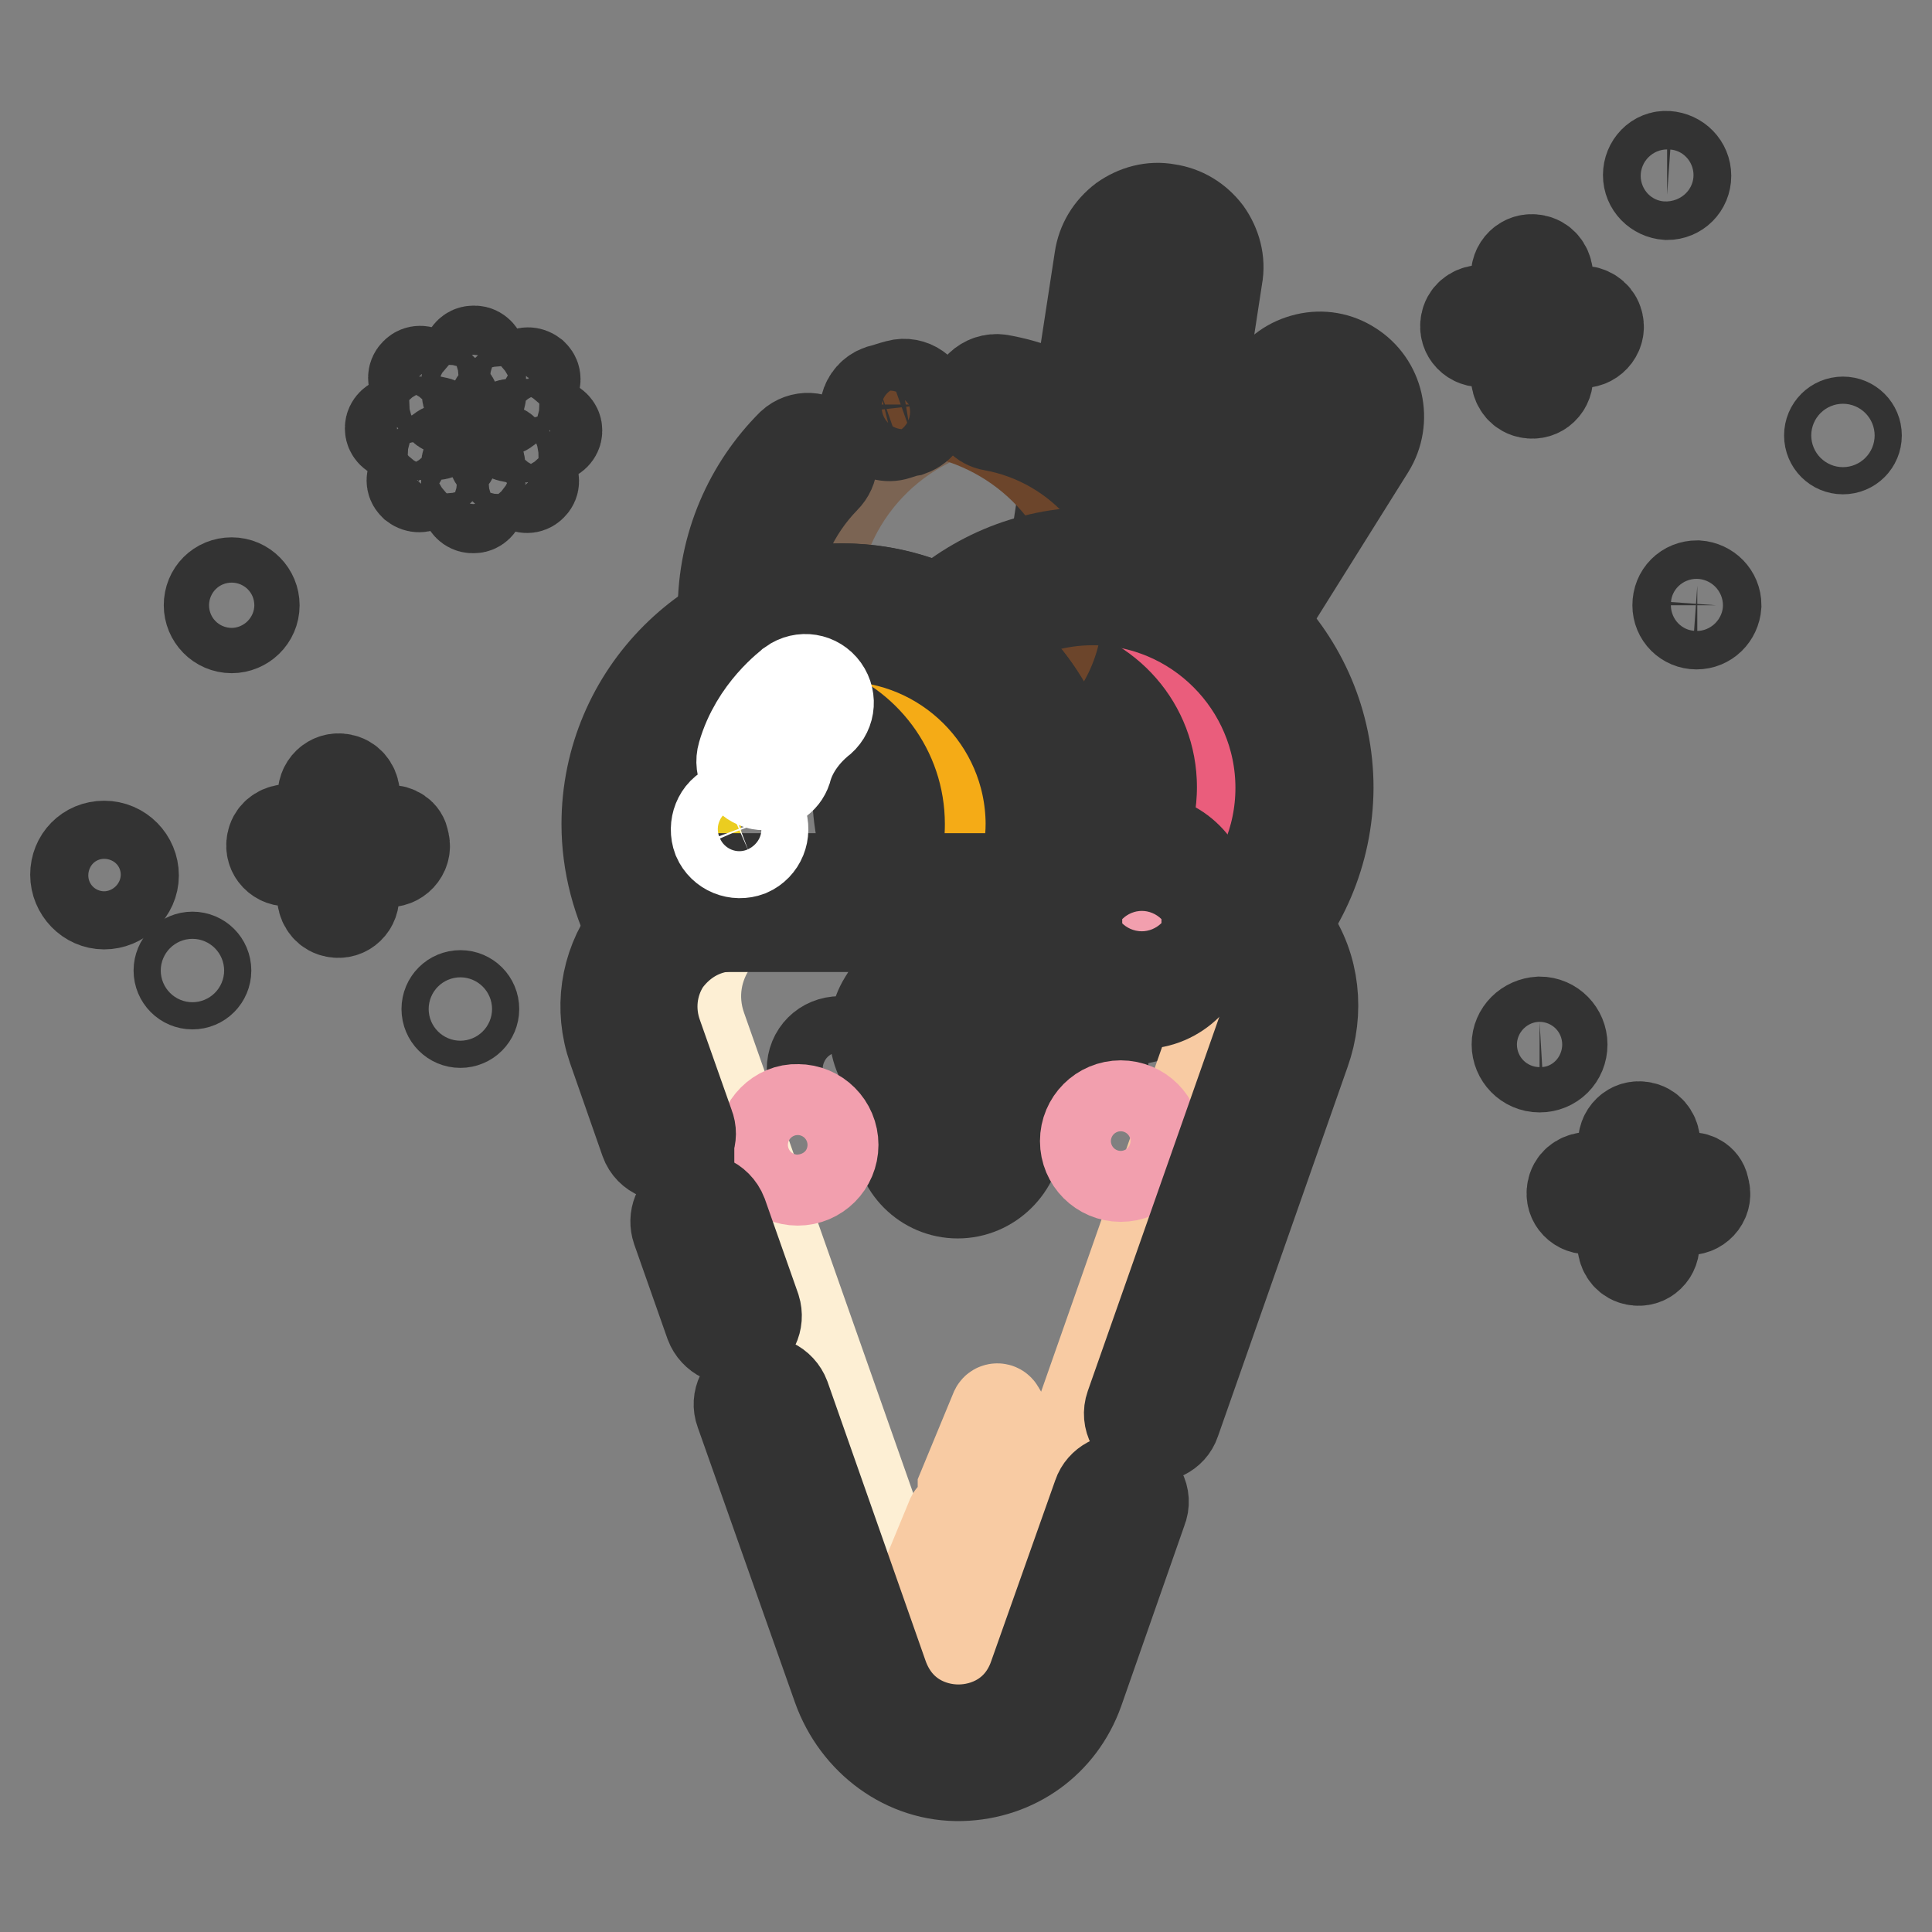 <?xml version="1.0" encoding="utf-8"?>
<!-- Svg Vector Icons : http://www.onlinewebfonts.com/icon -->
<!DOCTYPE svg PUBLIC "-//W3C//DTD SVG 1.1//EN" "http://www.w3.org/Graphics/SVG/1.1/DTD/svg11.dtd">
<svg version="1.1" xmlns="http://www.w3.org/2000/svg" xmlns:xlink="http://www.w3.org/1999/xlink" x="0px" y="0px" viewBox="0 0 256 256" enable-background="new 0 0 256 256" xml:space="preserve">
<rect x="0" y="0" width="256" height="256" fill="#808080" stroke="none"/>
<g> <path stroke-width="12" fill-opacity="0" stroke="#333333"  d="M209.6,41.2h-2.8c-0.9,0-1.7-0.8-1.7-1.7v-2.9c0-0.9-0.5-1.8-1.4-2.1c-1.5-0.5-2.8,0.6-2.8,2v2.9 c0,0.9-0.8,1.7-1.7,1.7h-2.8c-0.9,0-1.8,0.5-2.1,1.4c-0.5,1.5,0.6,2.8,2,2.8h2.9c0.9,0,1.7,0.8,1.7,1.7v2.9c0,0.9,0.5,1.8,1.4,2.1 c1.5,0.5,2.8-0.6,2.8-2v-2.9c0-0.9,0.8-1.7,1.7-1.7h2.9c1.4,0,2.5-1.4,2-2.8C211.4,41.7,210.5,41.2,209.6,41.2L209.6,41.2z"/> <path stroke-width="12" fill-opacity="0" stroke="#333333"  d="M222.3,80.2c0,1.4,1.1,2.5,2.5,2.5c1.4,0,2.5-1.1,2.6-2.5c0,0,0,0,0,0c0-1.4-1.1-2.5-2.5-2.6 C223.4,77.6,222.3,78.7,222.3,80.2C222.3,80.2,222.3,80.2,222.3,80.2z"/> <path stroke-width="12" fill-opacity="0" stroke="#333333"  d="M59.2,133.7c0,1,0.8,1.8,1.8,1.8c1,0,1.8-0.8,1.8-1.8c0,0,0,0,0,0c0-1-0.8-1.8-1.8-1.8 C60,131.9,59.2,132.7,59.2,133.7C59.2,133.7,59.2,133.7,59.2,133.7z"/> <path stroke-width="12" fill-opacity="0" stroke="#333333"  d="M242.4,57.7c0,1,0.8,1.8,1.8,1.8c1,0,1.8-0.8,1.8-1.8c0,0,0,0,0,0c0-1-0.8-1.8-1.8-1.8 S242.4,56.7,242.4,57.7C242.4,57.7,242.4,57.7,242.4,57.7z"/> <path stroke-width="12" fill-opacity="0" stroke="#333333"  d="M201,138.4c0,1.6,1.3,3,3,3s3-1.3,3-3c0,0,0,0,0,0c0-1.6-1.3-3-3-3C202.3,135.5,201,136.8,201,138.4 C201,138.4,201,138.4,201,138.4z"/> <path stroke-width="12" fill-opacity="0" stroke="#333333"  d="M223.9,156H221c-0.9,0-1.7-0.8-1.7-1.7v-2.8c0-0.9-0.5-1.8-1.4-2.1c-1.5-0.5-2.8,0.6-2.8,2v2.9 c0,0.9-0.8,1.7-1.7,1.7h-2.9c-0.9,0-1.8,0.5-2.1,1.4c-0.5,1.5,0.6,2.8,2,2.8h2.9c0.9,0,1.7,0.8,1.7,1.7v2.9c0,0.9,0.5,1.8,1.4,2.1 c1.5,0.5,2.8-0.6,2.8-2v-2.9c0-0.9,0.8-1.7,1.7-1.7h2.9c1.4,0,2.5-1.4,2-2.8C225.7,156.5,224.8,156,223.9,156L223.9,156z"/> <path stroke-width="12" fill-opacity="0" stroke="#333333"  d="M218.4,23.2c0,1.4,1.1,2.5,2.5,2.6c1.4,0,2.5-1.1,2.5-2.5c0,0,0,0,0,0c0-1.4-1.1-2.5-2.5-2.6 C219.5,20.6,218.4,21.8,218.4,23.2C218.4,23.2,218.4,23.2,218.4,23.2z"/> <path stroke-width="12" fill-opacity="0" stroke="#333333"  d="M27.7,80.2c0,1.6,1.3,3,3,3c1.6,0,3-1.3,3-3c0-1.6-1.3-3-3-3C29,77.2,27.7,78.5,27.7,80.2z"/> <path stroke-width="12" fill-opacity="0" stroke="#333333"  d="M10,115.9c0,2.1,1.7,3.9,3.8,3.9c2.1,0,3.9-1.7,3.9-3.8c0,0,0,0,0,0c0-2.1-1.7-3.9-3.9-3.9 S10,113.8,10,115.9z"/> <path stroke-width="12" fill-opacity="0" stroke="#333333"  d="M23.7,128.6c0,1,0.8,1.8,1.8,1.8c1,0,1.8-0.8,1.8-1.8c0-1-0.8-1.8-1.8-1.8 C24.5,126.8,23.7,127.6,23.7,128.6z"/> <path stroke-width="12" fill-opacity="0" stroke="#333333"  d="M51.6,110h-2.9c-0.9,0-1.7-0.8-1.7-1.7v-2.9c0-0.9-0.5-1.8-1.4-2.1c-1.5-0.5-2.8,0.6-2.8,2v2.9 c0,0.9-0.8,1.7-1.7,1.7h-2.9c-0.9,0-1.8,0.5-2.1,1.4c-0.5,1.5,0.6,2.8,2,2.8h2.9c0.9,0,1.7,0.8,1.7,1.7v2.9c0,0.9,0.5,1.8,1.4,2.1 c1.5,0.5,2.8-0.6,2.8-2v-2.9c0-0.9,0.8-1.7,1.7-1.7h2.9c1.4,0,2.5-1.4,2-2.8C53.4,110.5,52.5,110,51.6,110z M62.9,53h-0.2 c-0.4,0-0.8-0.4-0.8-0.8v-4.9c0-0.4,0.4-0.8,0.8-0.8h0.2c0.4,0,0.8,0.4,0.8,0.8v4.9C63.8,52.7,63.4,53,62.9,53z M59.9,54L59.9,54 c-0.4,0.4-0.9,0.4-1.2,0.1L55,50.6c-0.3-0.3-0.3-0.8,0-1.1l0.1-0.1c0.3-0.3,0.8-0.3,1.2,0l3.7,3.5C60.3,53.2,60.3,53.7,59.9,54z  M58.6,56.7L58.6,56.7c0,0.5-0.4,0.9-0.8,0.9h-5.3c-0.4,0-0.8-0.4-0.8-0.8v-0.1c0-0.4,0.4-0.8,0.8-0.8h5.3 C58.3,56,58.6,56.3,58.6,56.7z M59.7,59.6L59.7,59.6c0.4,0.4,0.4,0.9,0.1,1.2l-3.7,3.5c-0.3,0.3-0.8,0.3-1.2,0l-0.1-0.1 c-0.3-0.3-0.3-0.8,0-1.1l3.7-3.5C58.9,59.3,59.4,59.3,59.7,59.6L59.7,59.6z M62.6,60.8h0.2c0.4,0,0.8,0.4,0.8,0.8v4.9 c0,0.4-0.4,0.8-0.8,0.8h-0.2c-0.4,0-0.8-0.4-0.8-0.8v-4.9C61.8,61.2,62.1,60.8,62.6,60.8z M65.6,59.8L65.6,59.8 c0.4-0.4,0.9-0.4,1.2-0.1l3.7,3.5c0.3,0.3,0.3,0.8,0,1.1l-0.1,0.1c-0.3,0.3-0.8,0.3-1.2,0l-3.7-3.5C65.3,60.6,65.3,60.1,65.6,59.8z  M66.9,57.1L66.9,57.1c0-0.5,0.4-0.9,0.8-0.9H73c0.4,0,0.8,0.4,0.8,0.8v0.1c0,0.4-0.4,0.8-0.8,0.8h-5.3 C67.2,57.8,66.9,57.5,66.9,57.1z M65.8,54.3L65.8,54.3c-0.4-0.4-0.4-0.9-0.1-1.2l3.7-3.5c0.3-0.3,0.8-0.3,1.2,0l0.1,0.1 c0.3,0.3,0.3,0.8,0,1.1L67,54.3C66.6,54.6,66.1,54.6,65.8,54.3z"/> <path stroke-width="12" fill-opacity="0" stroke="#ad8f7a"  d="M121.2,140.8c-2.2-1.4-2.9-4.3-1.5-6.6l51.1-81.6c1.4-2.2,4.3-2.9,6.6-1.5c2.2,1.4,2.9,4.3,1.5,6.6 l-51.1,81.6C126.4,141.6,123.5,142.2,121.2,140.8z"/> <path stroke-width="12" fill-opacity="0" stroke="#333333"  d="M123.8,144.7c-1.4,0-2.9-0.4-4.2-1.2c-3.7-2.3-4.8-7.2-2.5-10.9L168.2,51c1.1-1.8,2.8-3,4.9-3.5 c2.1-0.5,4.2-0.1,5.9,1c3.7,2.3,4.8,7.2,2.5,10.9L130.4,141C129,143.4,126.4,144.7,123.8,144.7z M122.9,138.2 c0.8,0.5,1.8,0.2,2.3-0.5l51.1-81.6c0.5-0.8,0.2-1.8-0.5-2.3c-0.4-0.2-0.8-0.3-1.2-0.2c-0.4,0.1-0.8,0.4-1,0.7l-51.1,81.6 C121.9,136.7,122.1,137.7,122.9,138.2z"/> <path stroke-width="12" fill-opacity="0" stroke="#ad8f7a"  d="M138.1,135.4c-2.6-0.4-4.4-2.9-4-5.5l14.6-95.2c0.4-2.6,2.9-4.4,5.5-4s4.4,2.9,4,5.5l-14.6,95.2 C143.2,134,140.7,135.8,138.1,135.4z"/> <path stroke-width="12" fill-opacity="0" stroke="#333333"  d="M138.9,138.6c-0.4,0-0.8,0-1.2-0.1c-4.3-0.7-7.2-4.7-6.6-9l14.6-95.2c0.3-2.1,1.4-3.9,3.1-5.2 c1.7-1.2,3.8-1.8,5.9-1.4c2.1,0.3,3.9,1.4,5.2,3.1c1.2,1.7,1.8,3.8,1.4,5.9l-14.6,95.2c-0.3,2.1-1.4,3.9-3.1,5.2 C142.2,138.1,140.5,138.6,138.9,138.6z M138.6,132.4c0.4,0.1,0.9,0,1.2-0.3c0.4-0.3,0.6-0.6,0.7-1.1l14.6-95.2 c0.1-0.4,0-0.9-0.3-1.2c-0.3-0.4-0.6-0.6-1.1-0.7c-0.4-0.1-0.9,0-1.2,0.3c-0.4,0.3-0.6,0.6-0.7,1.1l-14.6,95.2 C137.1,131.4,137.7,132.2,138.6,132.4z"/> <path stroke-width="12" fill-opacity="0" stroke="#7b6453"  d="M131.4,53.3c-13.5,2.1-23.8,13.6-23.8,27.7v0.5c1.3-0.2,2.6-0.3,4-0.3c1.4,0,2.8,0.2,4.2,0.3 c1.4-0.2,2.8-0.3,4.3-0.3c12.6,0,23.3,8.3,26.8,19.8c5.2-5.1,8.3-12.1,8.3-19.9C155.2,67,144.9,55.4,131.4,53.3z"/> <path stroke-width="12" fill-opacity="0" stroke="#6c452b"  d="M131.4,53.3c-2,0.3-4,0.8-5.9,1.6c12.2,3.1,21.2,14,21.2,27.2c0,4.4-1.1,8.6-2.9,12.3c1.3,2,2.3,4.2,3,6.6 c5.2-5.1,8.3-12.1,8.3-19.9C155.2,67,144.9,55.4,131.4,53.3L131.4,53.3z"/> <path stroke-width="12" fill-opacity="0" stroke="#333333"  d="M122.8,53.7v-0.1c-0.2-1.8-2-3.1-3.8-2.6c-0.8,0.2-1.6,0.5-2.4,0.7c-2,0.7-2.7,3.3-1.2,4.9 c0,0,0,0.1,0.1,0.1c0.8,0.9,2.1,1.3,3.3,0.9c0.6-0.2,1.2-0.4,1.8-0.5C122,56.6,122.9,55.2,122.8,53.7z"/> <path stroke-width="12" fill-opacity="0" stroke="#333333"  d="M129,53.7L129,53.7c0.2,1.4,1.2,2.5,2.5,2.7c11.7,2.1,20.6,12.3,20.6,24.5c0,8.2-3.9,15.6-10.4,20.2 C138.1,87.7,125.9,78,111.5,78c-3.2,0-6.3,0.5-9.3,1.4c0.4-6.2,3-11.8,7.1-16c1.2-1.2,1.3-3,0.2-4.2l-0.1-0.1 c-1.2-1.3-3.2-1.4-4.5-0.2c-5.6,5.6-9.1,13.4-9.1,22c0,1.1,0.1,2.2,0.2,3.3c0.1,1,0.7,1.9,1.6,2.4c0.9,0.5,2,0.5,2.9,0.1 c3.5-1.7,7.1-2.5,10.9-2.5c12.8,0,23.4,9.6,24.8,22.3c0.1,1,0.7,1.9,1.6,2.4c0.5,0.3,1,0.4,1.5,0.4c0.5,0,0.9-0.1,1.4-0.3 c10.8-5.3,17.5-16,17.5-28c0-15.3-11.1-28.1-25.7-30.7C130.5,50,128.7,51.7,129,53.7z"/> <path stroke-width="12" fill-opacity="0" stroke="#f29fae"  d="M116.7,104.4c0,15.5,12.6,28.1,28.1,28.1s28.1-12.6,28.1-28.1s-12.6-28.1-28.1-28.1S116.7,88.9,116.7,104.4 z"/> <path stroke-width="12" fill-opacity="0" stroke="#ea5d7c"  d="M144.8,76.3c-1.4,0-2.8,0.2-4.1,0.3c13.5,2,23.9,13.6,23.9,27.7c0,14.1-10.4,25.7-23.9,27.7 c1.4,0.2,2.7,0.3,4.1,0.3c15.5,0,28.1-12.6,28.1-28.1C172.9,88.9,160.3,76.3,144.8,76.3z"/> <path stroke-width="12" fill-opacity="0" stroke="#333333"  d="M144.8,135.6c-17.2,0-31.2-14-31.2-31.2c0-17.2,14-31.2,31.2-31.2c17.2,0,31.2,14,31.2,31.2 C175.9,121.6,162,135.6,144.8,135.6z M144.8,79.5c-13.7,0-24.9,11.2-24.9,24.9s11.2,24.9,24.9,24.9c13.7,0,24.9-11.2,24.9-24.9 S158.5,79.5,144.8,79.5z"/> <path stroke-width="12" fill-opacity="0" stroke="#fdefd4"  d="M92.9,136.1l31.9,90.6c1.3,3.7,3.9,6.1,7,7.3c3.1-1.2,5.7-3.6,7-7.3l31.9-90.6c2.8-8-3.1-16.4-11.6-16.4 h-54.5C96.1,119.6,90.1,128,92.9,136.1z"/> <path stroke-width="12" fill-opacity="0" stroke="#f8cba3"  d="M159,119.6h-9.3c8.5,0,14.5,8.4,11.6,16.4l-31.8,90.6c-0.5,1.6-1.4,2.9-2.3,4c1.3,1.5,2.9,2.6,4.7,3.3 c3.1-1.2,5.7-3.6,7-7.3l31.9-90.6C173.5,128,167.5,119.6,159,119.6L159,119.6z"/> <path stroke-width="12" fill-opacity="0" stroke="#333333"  d="M138.8,141.7c0,2,1.7,3.7,3.7,3.7c2,0,3.7-1.7,3.7-3.7c0-2-1.7-3.7-3.7-3.7 C140.4,138,138.8,139.6,138.8,141.7z"/> <path stroke-width="12" fill-opacity="0" stroke="#333333"  d="M107.6,141.7c0,2,1.7,3.7,3.7,3.7c2,0,3.7-1.7,3.7-3.7c0,0,0,0,0,0c0-2-1.7-3.7-3.7-3.7 C109.2,138,107.6,139.6,107.6,141.7C107.6,141.7,107.6,141.7,107.6,141.7z"/> <path stroke-width="12" fill-opacity="0" stroke="#333333"  d="M126.9,158.1c-4.3,0-7.8-3.5-7.8-7.8v-0.2c0.1-1.1,1-1.9,2.1-1.9c1.1,0.1,1.9,0.9,1.9,2v0.2 c0,2,1.7,3.8,3.9,3.8c2.1,0,3.9-1.7,3.9-3.9c0-1.1,0.9-2,2-2c1.1,0,2,0.9,2,2C134.7,154.6,131.2,158.1,126.9,158.1z"/> <path stroke-width="12" fill-opacity="0" stroke="#f29fae"  d="M143.8,151.2c0,2.6,2.1,4.7,4.7,4.7c2.6,0,4.7-2.1,4.7-4.7s-2.1-4.7-4.7-4.7 C145.9,146.5,143.8,148.6,143.8,151.2z"/> <path stroke-width="12" fill-opacity="0" stroke="#f29fae"  d="M101,151.7c0,2.6,2.1,4.7,4.7,4.7c2.6,0,4.7-2.1,4.7-4.7c0-2.6-2.1-4.7-4.7-4.7 C103.2,146.9,101,149.1,101,151.7z"/> <path stroke-width="12" fill-opacity="0" stroke="#f8cba3"  d="M121.8,211.4l4.3-10.4c0.1-0.2,0.4-0.2,0.5,0l5.7,9.6c0.1,0.1,0.1,0.2,0,0.3l-4.3,10.3 c-0.1,0.2-0.4,0.2-0.5,0l-5.7-9.6C121.8,211.6,121.8,211.5,121.8,211.4z M127.6,197.2l4.3-10.4c0.1-0.2,0.4-0.2,0.5,0l5.7,9.6 c0.1,0.1,0.1,0.2,0,0.3l-4.3,10.4c-0.1,0.2-0.4,0.2-0.5,0l-5.7-9.6C127.6,197.4,127.6,197.3,127.6,197.2z"/> <path stroke-width="12" fill-opacity="0" stroke="#333333"  d="M91.3,159.1C91.3,159.1,91.3,159.2,91.3,159.1c-1.5,0.7-2.1,2.3-1.6,3.8l4.4,12.5c0.6,1.6,2.4,2.5,4,1.9 c0,0,0,0,0.1,0c1.6-0.6,2.4-2.3,1.9-3.9l-4.4-12.5C95,159.1,93,158.3,91.3,159.1z M97.2,122.7h59.6c3.5,0,6.8,1.5,8.9,4.3 c2.1,2.9,2.6,6.4,1.5,9.8l-17.4,49.5c-0.6,1.7,0.4,3.5,2.1,4c0,0,0,0,0.1,0c1.5,0.4,3.2-0.4,3.7-1.9l17.2-49 c1.9-5.3,1.3-11.3-1.9-15.8c-3.2-4.5-8.2-7.1-13.7-7.1H97.7c-5.6,0-11,2.5-14.3,7.1c-3.2,4.5-4,10.1-2.2,15.3l4.3,12.3 c0.6,1.7,2.6,2.5,4.2,1.7l0.1,0c1.4-0.7,2.1-2.3,1.5-3.8l-4.2-11.9c-1.2-3.3-0.8-6.9,1.1-9.8C90.4,124.4,93.6,122.7,97.2,122.7z  M149.2,196.1c-1.5-0.4-3.2,0.5-3.7,2l-8.5,24c-1.8,5.2-6.3,7.1-10,7.1c-3.6,0-8.1-1.8-10-7.1l-13-37c-0.6-1.6-2.4-2.5-4-1.9 l-0.1,0c-1.5,0.6-2.4,2.3-1.8,3.9l12.9,36.5c2.5,7,9,11.9,16.4,11.7c7.1-0.2,13.1-4.5,15.5-11.2l8.4-24 C152,198.4,151,196.6,149.2,196.1L149.2,196.1L149.2,196.1z"/> <path stroke-width="12" fill-opacity="0" stroke="#ebcd20"  d="M115.9,81.5c-13.4,2.1-23.7,13.7-23.7,27.7c0,3.7,0.7,7.2,2,10.5c0.3,0,0.7-0.1,1-0.1h42.3 c1.3-3.2,2-6.7,2-10.4C139.6,95.2,129.3,83.6,115.9,81.5z"/> <path stroke-width="12" fill-opacity="0" stroke="#f5ab16"  d="M94.2,119.6c0.3,0,0.7-0.1,1-0.1L94.2,119.6L94.2,119.6z M115.9,81.5c-1.4,0.2-2.8,0.6-4.2,1 c11.3,3.6,19.5,14.2,19.5,26.7c0,3.7-0.7,7.2-2,10.4h8.3c1.3-3.2,2-6.7,2-10.4C139.6,95.2,129.3,83.6,115.9,81.5z"/> <path stroke-width="12" fill-opacity="0" stroke="#333333"  d="M87,125.9c-0.2,0-0.3,0-0.5,0c-0.9-0.2-1.8-0.7-2.2-1.6c-2.5-4.6-3.9-9.8-3.9-15.1 c0-17.2,14-31.2,31.2-31.2c17.2,0,31.2,14,31.2,31.2c0,4-0.8,7.9-2.2,11.6c-0.5,1.2-1.6,2-2.9,2H95.3c-2.9,0-5,1.3-6.2,2.4 C88.5,125.6,87.8,125.9,87,125.9z M111.6,84.3c-13.7,0-24.9,11.2-24.9,24.9c0,3.1,0.6,6.1,1.7,8.9c2.2-1.1,4.5-1.7,7-1.7h40.1 c0.7-2.4,1.1-4.8,1.1-7.3C136.5,95.4,125.3,84.3,111.6,84.3z"/> <path stroke-width="12" fill-opacity="0" stroke="#f29fae"  d="M155.7,129.9h-8.8c-0.6,0-1.1-0.5-1.1-1.1v-13.5c0-0.6,0.5-1.1,1.1-1.1h8.8c0.6,0,1.1,0.5,1.1,1.1v13.5 C156.7,129.4,156.3,129.9,155.7,129.9z"/> <path stroke-width="12" fill-opacity="0" stroke="#333333"  d="M151.3,133c-4.7,0-8.6-3.9-8.6-8.6v-4.7c0-4.7,3.9-8.6,8.6-8.6c4.7,0,8.6,3.9,8.6,8.6v4.7 C159.9,129.1,156,133,151.3,133z M151.3,117.4c-1.3,0-2.3,1-2.3,2.3v4.7c0,1.3,1,2.3,2.3,2.3s2.3-1,2.3-2.3v-4.7 C153.6,118.5,152.6,117.4,151.3,117.4z"/> <path stroke-width="12" fill-opacity="0" stroke="#ffffff"  d="M95.1,111.1c0.7,1.6,2.5,2.3,4.1,1.7c1.6-0.7,2.3-2.5,1.7-4.1c0,0,0,0,0,0c-0.7-1.6-2.5-2.3-4.1-1.7 C95.2,107.6,94.5,109.5,95.1,111.1C95.1,111.1,95.1,111.1,95.1,111.1z"/> <path stroke-width="12" fill-opacity="0" stroke="#ffffff"  d="M101.4,104c-0.3,0-0.6,0-0.9-0.1c-1.6-0.5-2.6-2.2-2.1-3.9c1.7-5.9,6.3-9.2,6.5-9.4c1.4-1,3.3-0.7,4.3,0.7 c1,1.4,0.7,3.3-0.7,4.3c-0.1,0.1-3.1,2.4-4.2,6.1C104,103.1,102.7,104,101.4,104z"/></g>
</svg>